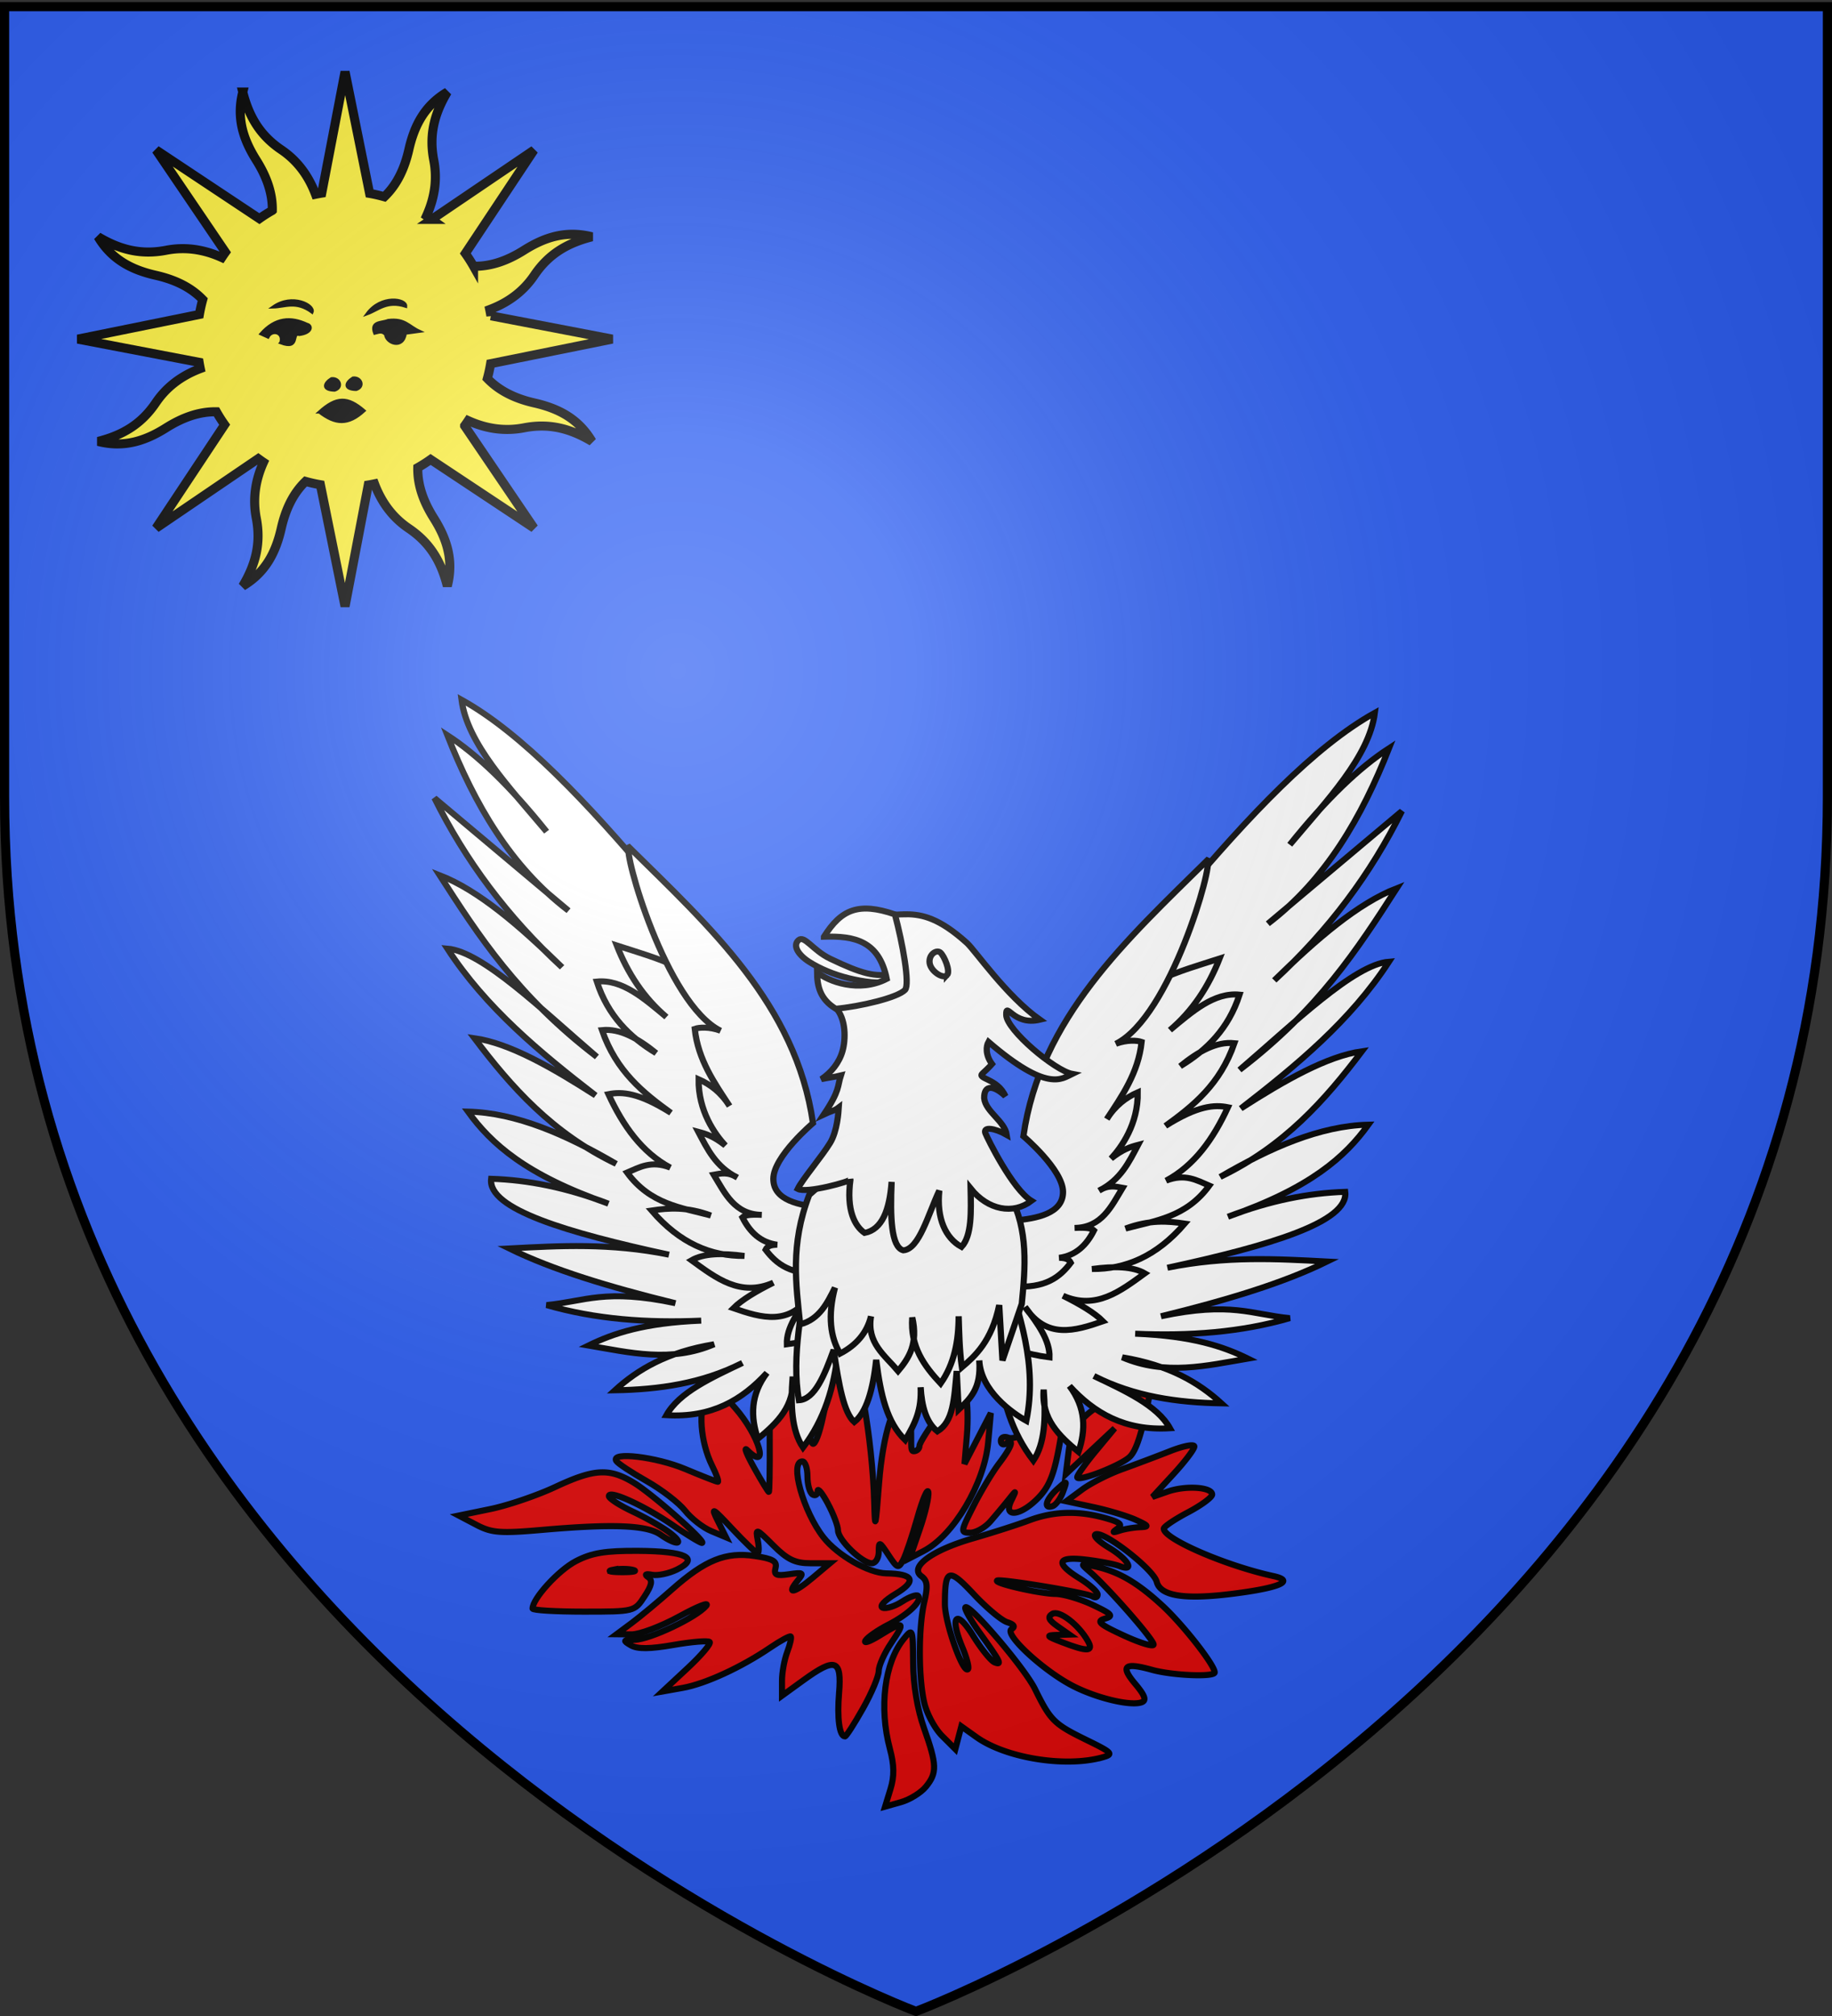 <svg xmlns="http://www.w3.org/2000/svg" xmlns:xlink="http://www.w3.org/1999/xlink" width="600" height="660" version="1.0"><rect width="100%" height="100%" fill="#333333" stroke="none"/><desc>Flag of Canton of Valais (Wallis)</desc><defs><radialGradient xlink:href="#b" id="c" cx="221.445" cy="226.331" r="300" fx="221.445" fy="226.331" gradientTransform="matrix(1.353 0 0 1.349 -77.63 -85.747)" gradientUnits="userSpaceOnUse"/><linearGradient id="b"><stop offset="0" style="stop-color:white;stop-opacity:.314"/><stop offset=".19" style="stop-color:white;stop-opacity:.251"/><stop offset=".6" style="stop-color:#6b6b6b;stop-opacity:.125"/><stop offset="1" style="stop-color:black;stop-opacity:.125"/></linearGradient></defs><g style="display:inline"><path d="M300 658.5s298.5-112.32 298.5-397.772V2.176H1.5v258.552C1.5 546.18 300 658.5 300 658.5" style="fill:#2b5df2;fill-opacity:1;fill-rule:evenodd;stroke:none;stroke-width:1px;stroke-linecap:butt;stroke-linejoin:miter;stroke-opacity:1"/><g style="fill:#e20909;fill-opacity:1"><path d="M303.21 584.977c3.752-4.555 3.673-7.187-.572-19.167-2.194-6.193-3.522-14.134-3.58-21.397-.089-11.454-.115-11.519-3.137-7.786-6.241 7.707-8.08 22.42-4.483 35.869 1.442 5.392 1.5 8.984.21 13.185l-1.772 5.773 5.208-1.467c2.865-.808 6.521-3.062 8.126-5.01z" style="fill:#e20909;fill-opacity:1;stroke:#000;stroke-width:2;stroke-miterlimit:4;stroke-opacity:1;stroke-dasharray:none"/><path d="M361.066 575.33c3.753-1.047 3.323-1.515-5.246-5.708-10.607-5.189-11.758-6.327-16.84-16.644-3.546-7.201-22.85-29.619-22.85-26.537 0 .832 2.105 4.438 4.677 8.014 6.874 9.559 7.48 10.752 4.967 9.788-1.21-.465-4.392-4.395-7.07-8.734-5.554-8.998-7.805-6.488-3.476 3.874 1.438 3.44 2.248 6.62 1.8 7.068-1.628 1.629-7.566-15.112-7.566-21.334 0-11.585 1.224-12 9.452-3.203 4.164 4.451 9.091 8.576 10.95 9.166q3.384 1.072 1.423 2.281c-2.579 1.594 10.412 13.606 20.107 18.59 7.853 4.04 19.038 6.683 22.557 5.332 1.602-.614 1.016-2.246-2.16-6.02-4.978-5.917-3.554-7.102 5.51-4.585 6.738 1.87 20.523 2.43 20.523.832 0-2.398-10.372-15.638-17.134-21.871-8.195-7.553-14.356-11.135-22.045-12.816-4.926-1.076-4.95-1.048-1.599 1.85 5.886 5.091 20.772 22.081 20.772 23.709 0 .856-4.385-.465-9.745-2.935-8.02-3.698-9.127-4.673-6.252-5.512 2.994-.874 2.42-1.524-4.01-4.548-4.126-1.941-9.608-3.546-12.182-3.566-5.045-.04-19.978-3.444-19.073-4.348.771-.771 29.311 3.943 31.295 5.17.895.553 1.628.272 1.628-.624s-2.626-3.253-5.836-5.236c-8.243-5.095-7.49-7.331 2.084-6.186 4.356.521 9.232 1.456 10.837 2.078 5.376 2.083 2.99-2.189-3.334-5.969-3.439-2.055-5.399-4.04-4.355-4.409 2.867-1.016 18.914 11.478 19.959 15.54 1.21 4.707 9.13 5.938 25.144 3.907 15.254-1.934 20.323-4.19 12.996-5.783-15.546-3.38-35.83-12.16-35.817-15.504.002-.649 3.566-3.055 7.92-5.348 4.352-2.292 7.914-4.918 7.914-5.835 0-2.441-8.614-3.02-14.484-.975l-5.08 1.771 6.865-7.446c3.775-4.096 6.864-8.172 6.864-9.059s-3.564-.21-7.92 1.504a703 703 0 0 1-15.803 5.956c-4.337 1.562-10.208 4.554-13.049 6.65l-5.164 3.81 8.88 1.906c4.885 1.048 11.132 2.928 13.883 4.177 4.296 1.952 4.491 2.291 1.386 2.407-1.988.075-4.989.582-6.668 1.127-2.381.772-2.536.622-.702-.681 1.817-1.292.869-2.084-4.168-3.483-8.826-2.45-16.869-2.181-24.86.832-3.668 1.383-11.92 4.027-18.34 5.876-13.378 3.854-20.933 9.393-16.866 12.367 1.96 1.433 2.163 3.203.962 8.379-1.948 8.4-1.953 24.708-.01 33.083.831 3.583 3.459 8.46 5.84 10.837l4.328 4.323.979-3.73.978-3.73 4.962 3.533c9.66 6.878 29.14 10.004 41.262 6.622z" style="fill:#e20909;fill-opacity:1;stroke:#000;stroke-width:2;stroke-miterlimit:4;stroke-opacity:1;stroke-dasharray:none"/><path d="M347.808 537.623c-5.13-1.976-5.337-2.262-1.713-2.374l4.122-.127-3.875-2.714c-2.904-2.034-3.337-3.047-1.726-4.043 2.237-1.382 8.578 3.428 11.654 8.841 2.018 3.55-.062 3.652-8.462.417zM298.235 465.1c-.091-1.307 1.608-3.538-1.805-5.647-3.412-2.109-7.26 9.68-8.524 26.112-1.152 14.993-1.345 15.741-1.6 6.21-.547-20.549-5.42-48.35-8.476-48.35-1.937 0-6.28 10.72-8.315 20.524-1.089 5.242-2.586 9.156-3.328 8.697-.743-.458-1.89-5.157-2.55-10.44-.66-5.284-2.373-11.859-3.807-14.61l-2.606-5.004-2.63 5.835c-1.879 4.167-2.596 10.72-2.51 22.924.067 9.4-.061 17.09-.284 17.09s-2.391-3.564-4.819-7.92-3.467-6.981-2.31-5.835c7.555 7.484 4.059-4.698-3.963-13.812-6.616-7.516-6.711-7.558-9.179-4.035-2.978 4.252-2.156 15.286 1.718 23.051 1.431 2.869 2.262 5.216 1.846 5.216s-5.212-1.876-10.659-4.168c-9.526-4.01-24.53-5.775-22.606-2.66.513.83 4.97 3.787 9.905 6.572s10.61 7.146 12.612 9.691 5.843 5.555 8.535 6.687l4.895 2.058-2.67-5.34c-2.378-4.757-1.862-4.476 4.736 2.582 4.072 4.355 7.794 7.919 8.271 7.919s.507-1.891.065-4.202c-.77-4.027-.558-3.957 5.066 1.667 4.661 4.661 7.177 5.87 12.225 5.87h6.356l-5.772 4.838c-6.07 5.089-8.695 5.522-4.765.787 2.095-2.525 1.823-2.718-2.856-2.031-4.221.62-5.038.244-4.44-2.041.577-2.21-.852-3.038-6.77-3.925-9.506-1.426-16.237 1.286-27.103 10.92-4.523 4.01-10.466 8.954-13.207 10.988l-4.984 3.699 4.863.052c2.675.03 9.762-2.64 15.749-5.93 5.987-3.291 9.927-4.828 8.754-3.416-3.123 3.764-18.504 11.058-23.441 11.117-3.805.045-3.935.239-1.22 1.818 2.152 1.251 6.219 1.212 13.95-.134 6.001-1.045 11.333-1.478 11.85-.962.515.516-2.75 4.371-7.256 8.568l-8.194 7.63 6.644-1.182c7.372-1.312 19.122-6.716 28.59-13.15 3.414-2.32 6.458-3.966 6.765-3.66.307.308-.213 2.588-1.156 5.067-.942 2.48-1.714 6.714-1.714 9.411v4.904l6.92-5.012c10.573-7.66 12.686-6.924 11.772 4.097-.692 8.34.11 14.232 1.937 14.232.4 0 3.05-4.115 5.888-9.145s5.16-10.551 5.16-12.271 1.853-5.858 4.118-9.195c4.785-7.051 4.251-7.39-3.8-2.415-3.25 2.009-5.35 2.748-4.668 1.643.683-1.105 4.055-3.444 7.493-5.198 6.621-3.378 11.287-7.898 9.744-9.441-.51-.51-2.844.329-5.186 1.864s-5.221 2.452-6.397 2.038c-1.234-.434.559-2.363 4.242-4.564 7.027-4.2 5.956-6.554-3.045-6.694-5.816-.09-15.956-5.89-20.585-11.774-6.65-8.455-11.221-24.878-6.924-24.878.917 0 1.667 2.206 1.667 4.903s.75 5.367 1.668 5.934 1.667.06 1.667-1.127 1.5.641 3.334 4.063 3.335 7.385 3.335 8.808c0 3.098 7.89 10.763 11.08 10.763 1.242 0 2.262-1.688 2.268-3.751.01-3.528.2-3.466 3.168 1.036 2.928 4.443 3.275 4.563 4.805 1.668.907-1.717 3.022-7.997 4.7-13.958 1.68-5.96 3.284-9.701 3.567-8.314s-.966 6.825-2.775 12.083l-3.29 9.56 4.498-2.325c9.868-5.103 19.947-22.077 21.173-35.656l.86-9.526-4.317 8.337-4.317 8.336.779-9.17c.428-5.043.284-10.967-.321-13.163-1.037-3.765-1.502-3.46-8.151 5.347-3.879 5.137-7.052 10.122-7.052 11.079 0 .956-.854 1.739-1.899 1.739-1.31 0-.507-3.09-.991-10.003z" style="fill:#e20909;fill-opacity:1;stroke:#000;stroke-width:2;stroke-miterlimit:4;stroke-opacity:1;stroke-dasharray:none"/><path d="M211.058 522.676c2.445-3.727 2.746-5.287 1.224-6.341-1.313-.91-.853-1.179 1.315-.77 1.834.346 5.484-.428 8.111-1.72 7.606-3.739 2.874-6.024-12.68-6.123-10.82-.07-15.199.655-20.439 3.381-5.686 2.958-14.18 12.259-14.167 15.513.002.552 7.516 1.004 16.698 1.004 16.665 0 16.7-.01 19.938-4.944z" style="fill:#e20909;fill-opacity:1;stroke:#000;stroke-width:2;stroke-miterlimit:4;stroke-opacity:1;stroke-dasharray:none"/><path d="M200.696 513.937c2.074-.4 5.075-.384 6.669.033s-.103.744-3.771.725c-3.668-.018-4.972-.36-2.898-.759zM219.433 501.833c-2.293-1.763-7.732-4.875-12.088-6.917s-7.92-4.343-7.92-5.116c0-2.158 11.534 3.086 20.963 9.531 4.652 3.18 8.921 5.781 9.487 5.781 1.933 0-16.264-16.08-22.31-19.714-8.064-4.848-12.913-4.578-25.78 1.439-5.96 2.786-15.494 6.025-21.188 7.198l-10.354 2.133 5.777 3.033c5.038 2.646 7.806 2.856 21.673 1.646 23.092-2.013 34.16-1.563 38.637 1.572 5.43 3.804 8.144 3.291 3.103-.586zM324.41 498.027a271 271 0 0 0 5.917-7.086c2.596-3.255 2.617-3.245.842.417-2.76 5.696 3.175 4.972 8.988-1.096 3.601-3.758 5.161-7.783 6.948-17.922 1.268-7.192 2.32-13.404 2.337-13.805.019-.4-2.03 1.172-4.552 3.496-7.157 6.594-12.263 9.565-14.78 8.6-1.27-.488-2.309-.012-2.309 1.057 0 1.07.75 1.48 1.668.914 2.844-1.758 1.843 1.12-2.265 6.511-2.162 2.838-5.926 9.098-8.364 13.912-4.273 8.438-4.311 8.753-1.059 8.753 1.856 0 4.839-1.688 6.63-3.751zM348.129 488.456c1.448-3.915 1.416-3.93-1.925-.906-3.698 3.346-4.553 6.555-1.473 5.528 1.059-.353 2.588-2.433 3.398-4.622zM369.765 477.165c2.369-1.989 4.247-7.886 7.128-22.384.484-2.438-.704-2.26-8.844 1.323-12.61 5.548-16.947 10.147-18.072 19.161l-.916 7.34 8.005-7.502 8.006-7.503-6.131 7.386c-3.372 4.062-6.131 7.94-6.131 8.619 0 1.632 13.404-3.459 16.955-6.44z" style="fill:#e20909;fill-opacity:1;stroke:#000;stroke-width:2;stroke-miterlimit:4;stroke-opacity:1;stroke-dasharray:none"/></g><g style="fill:#fff;fill-opacity:1;stroke:#000;stroke-width:2.208;stroke-miterlimit:4;stroke-opacity:1;stroke-dasharray:none"><g style="fill:#fff;fill-opacity:1;stroke:#000;stroke-width:2.208;stroke-miterlimit:4;stroke-opacity:1;stroke-dasharray:none;display:inline"><path d="M390.864 290.647c23.864-29.286 47.21-54.947 68.653-67.28-2.02 16.172-17.093 32.344-30.208 48.515 13.009-16.867 24.674-28.364 35.242-35.47-9.682 25.393-22.406 48.251-43.022 64.533l47.6-41.42c-10.923 22.839-25.846 43.677-45.312 62.245 14.985-15.222 29.707-28.337 43.48-33.869-13.862 22.274-27.683 44.548-55.837 66.822 19.386-17.215 40.627-38.755 53.091-39.818-13.725 21.822-32.904 38.19-52.634 54.007 15.511-10.294 30.53-19.211 43.023-21.054-13.087 17.949-27.61 34.911-50.346 46.226 17.801-10.758 35.44-18.784 52.634-19.222-8.206 11.77-20.513 23.307-49.887 33.868 14.838-5.916 28.64-8.727 41.649-9.153 1.363 11.114-26.995 19.831-63.16 27.919 20.923-4.374 38.799-3.262 56.752-2.289-15.553 7.89-35.147 14.063-59.041 20.138 24.955-5.474 32.192-.662 45.768.687-17.316 5.21-35.777 6.604-54.922 5.72 20.309.854 31.222 4.675 40.048 9.155-14.703 2.595-29.334 6.35-44.625-.458 16.65 2.843 27.093 9.233 35.242 16.934-15.617-.277-30.908-2.506-45.31-10.069 11.047 5.477 22.468 10.785 27.003 19.223-16.042 1.025-26.953-5.645-35.7-15.561 5.874 8.085 5.844 16.171 3.204 24.257-6.917-5.906-13.237-12.18-12.358-22.884.806 10.469.387 19.866-3.661 26.088-15.308-20.628-13.465-47.608-12.815-74.145l19.223-8.239 16.019-31.58-1.831-35.7z" style="fill:#fff;fill-opacity:1;fill-rule:evenodd;stroke:#000;stroke-width:2.208;stroke-linecap:butt;stroke-linejoin:miter;stroke-miterlimit:4;stroke-opacity:1;stroke-dasharray:none" transform="matrix(-.922 0 0 .89 574.836 30.29)"/><path d="M360.885 338.247c14.494-16.034 28.987-19.634 43.48-24.486-3.87 10.203-9.482 19.162-17.62 26.316 7.864-6.777 15.665-13.967 24.715-13.044-3.915 12.566-11.668 20.44-21.054 26.317 6.408-5.402 12.815-9.137 19.223-8.467-5.066 15.176-14.628 23.047-24.486 30.436 11.457-7.453 17.382-7.865 22.198-6.865-5.2 11.656-11.905 21.43-21.97 27.003 6.787-2.74 10.892-.118 15.333 1.831-8.216 11.64-19.2 12.898-29.75 15.79 8.535-3.265 14.924-2.774 21.054-1.83-10.01 12.065-21.114 16.833-32.953 16.705 7.904-1.115 14.515-.937 18.765 1.602-8.734 6.564-17.362 13.545-29.063 8.238 6.065 3.128 11.164 6.255 14.188 9.383-10.054 3.6-20.026 6.672-27.69-5.263 4.577 6.178 8.907 12.357 8.696 18.536-17.177-2.281-25.034-9.646-28.834-19.223 13.9-7.545 24.773-17.781 33.182-30.207 10.181-22.176 16.38-45.736 12.586-72.772z" style="fill:#fff;fill-opacity:1;fill-rule:evenodd;stroke:#000;stroke-width:2.208;stroke-linecap:butt;stroke-linejoin:miter;stroke-miterlimit:4;stroke-opacity:1;stroke-dasharray:none" transform="matrix(-.922 0 0 .89 574.836 30.29)"/><path d="M331.822 410.103c7.354-.732 16.971-2.43 16.935-10.526-.037-8.21-14.074-20.482-14.074-20.482 5.995-43.476 36.751-72.282 65.335-101.492 2.318.994-13.055 57.543-32.496 67.509 3.992-1.51 7.556-1.272 9.154-.686-1.167 11.407-7.028 19.969-12.358 28.376 2.988-4.964 6.78-7.92 10.985-9.84.159 11.7-5.812 20.268-9.497 24.372 4.17-3.417 6.94-4.315 9.61-5.035-3.232 6.344-6.174 12.843-13.844 16.82 3.398-2.186 5.84-1.502 8.353-1.03-4.036 6.914-7.425 14.612-17.05 14.76 4.636-.236 6.167.244 6.866.916-2.618 5.403-6.39 9.232-12.357 10.069 2.865.05 3.665.876 4.119 1.83-3.839 5.228-8.913 9.504-20.596 8.697z" style="fill:#fff;fill-opacity:1;fill-rule:evenodd;stroke:#000;stroke-width:2.208;stroke-linecap:butt;stroke-linejoin:miter;stroke-miterlimit:4;stroke-opacity:1;stroke-dasharray:none" transform="matrix(-.922 0 0 .89 574.836 30.29)"/></g><g style="fill:#fff;fill-opacity:1;stroke:#000;stroke-width:2.208;stroke-miterlimit:4;stroke-opacity:1;stroke-dasharray:none"><path d="M390.864 290.647c23.864-29.286 47.21-54.947 68.653-67.28-2.02 16.172-17.093 32.344-30.208 48.515 13.009-16.867 24.674-28.364 35.242-35.47-9.682 25.393-22.406 48.251-43.022 64.533l47.6-41.42c-10.923 22.839-25.846 43.677-45.312 62.245 14.985-15.222 29.707-28.337 43.48-33.869-13.862 22.274-27.683 44.548-55.837 66.822 19.386-17.215 40.627-38.755 53.091-39.818-13.725 21.822-32.904 38.19-52.634 54.007 15.511-10.294 30.53-19.211 43.023-21.054-13.087 17.949-27.61 34.911-50.346 46.226 17.801-10.758 35.44-18.784 52.634-19.222-8.206 11.77-20.513 23.307-49.887 33.868 14.838-5.916 28.64-8.727 41.649-9.153 1.363 11.114-26.995 19.831-63.16 27.919 20.923-4.374 38.799-3.262 56.752-2.289-15.553 7.89-35.147 14.063-59.041 20.138 24.955-5.474 32.192-.662 45.768.687-17.316 5.21-35.777 6.604-54.922 5.72 20.309.854 31.222 4.675 40.048 9.155-14.703 2.595-29.334 6.35-44.625-.458 16.65 2.843 27.093 9.233 35.242 16.934-15.617-.277-30.908-2.506-45.31-10.069 11.047 5.477 22.468 10.785 27.003 19.223-16.042 1.025-26.953-5.645-35.7-15.561 5.874 8.085 5.844 16.171 3.204 24.257-6.917-5.906-13.237-12.18-12.358-22.884.806 10.469.387 19.866-3.661 26.088-15.308-20.628-13.465-47.608-12.815-74.145l19.223-8.239 16.019-31.58-1.831-35.7z" style="fill:#fff;fill-opacity:1;fill-rule:evenodd;stroke:#000;stroke-width:2.208;stroke-linecap:butt;stroke-linejoin:miter;stroke-miterlimit:4;stroke-opacity:1;stroke-dasharray:none" transform="matrix(.922 0 0 .89 26.595 34.567)"/><path d="M360.885 338.247c14.494-16.034 28.987-19.634 43.48-24.486-3.87 10.203-9.482 19.162-17.62 26.316 7.864-6.777 15.665-13.967 24.715-13.044-3.915 12.566-11.668 20.44-21.054 26.317 6.408-5.402 12.815-9.137 19.223-8.467-5.066 15.176-14.628 23.047-24.486 30.436 11.457-7.453 17.382-7.865 22.198-6.865-5.2 11.656-11.905 21.43-21.97 27.003 6.787-2.74 10.892-.118 15.333 1.831-8.216 11.64-19.2 12.898-29.75 15.79 8.535-3.265 14.924-2.774 21.054-1.83-10.01 12.065-21.114 16.833-32.953 16.705 7.904-1.115 14.515-.937 18.765 1.602-8.734 6.564-17.362 13.545-29.063 8.238 6.065 3.128 11.164 6.255 14.188 9.383-10.054 3.6-20.026 6.672-27.69-5.263 4.577 6.178 8.907 12.357 8.696 18.536-17.177-2.281-25.034-9.646-28.834-19.223 13.9-7.545 24.773-17.781 33.182-30.207 10.181-22.176 16.38-45.736 12.586-72.772z" style="fill:#fff;fill-opacity:1;fill-rule:evenodd;stroke:#000;stroke-width:2.208;stroke-linecap:butt;stroke-linejoin:miter;stroke-miterlimit:4;stroke-opacity:1;stroke-dasharray:none" transform="matrix(.922 0 0 .89 26.595 34.567)"/><path d="M331.822 410.103c7.354-.732 16.971-2.43 16.935-10.526-.037-8.21-14.074-20.482-14.074-20.482 5.995-43.476 36.751-72.282 65.335-101.492 2.318.994-13.055 57.543-32.496 67.509 3.992-1.51 7.556-1.272 9.154-.686-1.167 11.407-7.028 19.969-12.358 28.376 2.988-4.964 6.78-7.92 10.985-9.84.159 11.7-5.812 20.268-9.497 24.372 4.17-3.417 6.94-4.315 9.61-5.035-3.232 6.344-6.174 12.843-13.844 16.82 3.398-2.186 5.84-1.502 8.353-1.03-4.036 6.914-7.425 14.612-17.05 14.76 4.636-.236 6.167.244 6.866.916-2.618 5.403-6.39 9.232-12.357 10.069 2.865.05 3.665.876 4.119 1.83-3.839 5.228-8.913 9.504-20.596 8.697z" style="fill:#fff;fill-opacity:1;fill-rule:evenodd;stroke:#000;stroke-width:2.208;stroke-linecap:butt;stroke-linejoin:miter;stroke-miterlimit:4;stroke-opacity:1;stroke-dasharray:none" transform="matrix(.922 0 0 .89 26.595 34.567)"/></g><g style="fill:#fff;fill-opacity:1;stroke:#000;stroke-width:2.208;stroke-miterlimit:4;stroke-opacity:1;stroke-dasharray:none"><path d="M258.593 425.207c-2.44 17.146-6.396 34.46-3.662 51.032 5.672-.357 9.08-9.2 12.358-18.536 1.864 13.196 3.629 23.108 7.323 26.546 4.21-3.424 6.619-11.534 7.78-22.885 1.599 13.183 3.852 23.005 10.298 29.521 3.734-6.482 5.856-11.254 5.492-19.452.396 7.005 1.907 12.893 5.95 16.248 5.636-3.6 5.923-11.56 6.866-22.198l.686 14.189c3.966-3.93 8.105-7.621 7.323-18.079.543 11.179 11.638 19.28 16.706 22.198 4.073-20.737-2.456-38.823-7.781-57.21z" style="fill:#fff;fill-opacity:1;fill-rule:evenodd;stroke:#000;stroke-width:2.208;stroke-linecap:butt;stroke-linejoin:miter;stroke-miterlimit:4;stroke-opacity:1;stroke-dasharray:none" transform="matrix(.922 0 0 .89 26.595 34.567)"/><g style="fill:#fff;fill-opacity:1;stroke:#000;stroke-width:2.208;stroke-miterlimit:4;stroke-opacity:1;stroke-dasharray:none"><path d="M258.593 400.72c-6.793 18.32-4.684 32.826-3.204 47.6 6.872-1.82 9.734-8.046 12.357-13.502-2.604 10.336-1.664 18.191 1.831 24.258 5.737-3.094 9.518-7.586 10.985-13.73-1.637 9.792 4.928 14.366 9.61 20.137 3.89-4.79 7.157-10.08 5.035-19.68-.77 10.712 4.216 17.76 10.07 24.257 4.88-7.21 6.393-15.68 6.407-24.715.173 5.682.296 12.618 1.144 18.765 4.548-4.02 10.593-9.505 13.273-22.884l1.145 20.367 6.865-20.825c1.26-13.475 2.378-26.94-4.12-39.818l-36.157-10.527-21.969-1.83z" style="fill:#fff;fill-opacity:1;fill-rule:evenodd;stroke:#000;stroke-width:2.208;stroke-linecap:butt;stroke-linejoin:miter;stroke-miterlimit:4;stroke-opacity:1;stroke-dasharray:none" transform="matrix(.922 0 0 .89 26.595 34.567)"/><g style="fill:#fff;fill-opacity:1;stroke:#000;stroke-width:2.208;stroke-miterlimit:4;stroke-opacity:1;stroke-dasharray:none"><path d="M293.063 297.469c-1.318-.004-2.6.079-3.907.156l.375 25.375-21.625 8.719c3.922 4.236 3.64 11.967 2.531 16.031-1.197 4.394-4 7.904-7.53 10.375 3-.654 4.219-.689 6.937-1.375-1.288 4.118-.247 5.37-6.031 14.344 2.52-1.238 3.604-1.244 5.28-2.563-.104 1.652-.481 8.613-3.062 13.032-2.833 4.853-9.904 13.464-11.512 16.93 3.146 1.773 18.955-2.82 18.731-3.493-1.545 11.503 1.65 17.264 5.031 19.688 6.206-1.247 8.869-8.4 9.594-18.782-.53 13.042-.18 23.932 4.125 25.188 5.661-.37 8.827-13.217 12.813-21.969-1.036 10.2 2.227 17.514 7.895 20.706 3.682-4.156 3.398-12.888 3.219-21.5 6.213 8.007 15.104 9.666 21.622 4.554-6.72-4.218-15.619-22.923-16.34-24.835-.975-2.582 3.266-1.966 7.55.561-.725-5.076-7.553-8.544-8.007-13.506-.062-5.261 3.653-4.543 7.53-.72-2.782-6.617-10.325-6.308-8.07-8.422 2.202-2.064 3.32-3.4 3.32-3.4-2.39-3.357-2.105-6.564-1.25-8.157 20.923 18.627 26.037 13.629 29.75 11.781-6.121-1.18-23.314-16.116-23.439-21.694-.118-5.263 2.459 4.133 11.962 1.768-11.995-8.789-22.987-25.482-25.961-28.261-9.665-9.033-15.824-10.515-21.531-10.531z" style="fill:#fff;fill-opacity:1;fill-rule:evenodd;stroke:#000;stroke-width:2.208;stroke-linecap:butt;stroke-linejoin:miter;stroke-miterlimit:4;stroke-opacity:1;stroke-dasharray:none" transform="matrix(.922 0 0 .89 26.595 34.567)"/><path d="M307.523 319.909c1.383-1.47-.995-7.224-2.356-8.391-1.363-1.169-4.185.748-3.794 3.85.389 3.08 4.768 6.01 6.15 4.54zM254.803 306.988c2.081-1.945 5.087 3.764 11.213 6.811 11.162 5.554 16.203 6.948 22.344 5.477l-.63 2.843c-3.84 1.042-9.833.197-15.086-1.137-5.253-1.333-10.148-3.458-14.004-5.98-3.86-2.526-6.025-5.97-3.837-8.014z" style="fill:#fff;fill-opacity:1;fill-rule:evenodd;stroke:#000;stroke-width:2.208;stroke-linecap:butt;stroke-linejoin:miter;stroke-miterlimit:4;stroke-opacity:1;stroke-dasharray:none" transform="matrix(.922 0 0 .89 26.595 34.567)"/><path d="M263.849 305.727c6.116-10.077 12.314-12.776 25.202-8.208 2.732 10.627 5.382 25.663 3.597 27.769-2.668 2.875-15.98 6.125-24.62 6.933-5.508-3.508-6.591-8.093-6.642-13.451 3.929 3.392 14.79 7.775 24.745 2.465-2.715-13.998-11.506-15.898-22.282-15.508z" style="fill:#fff;fill-opacity:1;fill-rule:evenodd;stroke:#000;stroke-width:2.208;stroke-linecap:butt;stroke-linejoin:miter;stroke-miterlimit:4;stroke-opacity:1;stroke-dasharray:none" transform="matrix(.922 0 0 .89 26.595 34.567)"/></g></g></g></g><g style="display:inline"><g style="display:inline"><path d="M105.115 39.11c-2.936 11.483.3 20.935 5.911 29.841 4.34 6.888 7.19 14.227 7.055 22.113a64 64 0 0 0-5.673 3.604L67.06 64.547l30.444 44.848a66 66 0 0 0-1.593 2.317c-8.635-3.89-16.74-4.662-24.465-3.167-10.92 2.112-20.19-.175-29.87-5.945 6.043 10.196 15.059 14.589 25.324 16.919 7.954 1.805 15.144 4.973 20.63 10.667a65 65 0 0 0-1.464 6.518l-53.378 10.824 53.257 10.185c.147.916.323 1.83.51 2.745-8.859 3.351-15.157 8.525-19.564 15.045-6.227 9.215-14.356 14.155-25.28 16.92 11.482 2.936 20.918-.338 29.825-5.95 6.887-4.338 14.226-7.19 22.112-7.054a64 64 0 0 0 3.604 5.673l-30.105 45.386 44.87-30.498c.75.542 1.508 1.1 2.279 1.609-3.89 8.635-4.646 16.78-3.152 24.503 2.113 10.92-.19 20.152-5.96 29.832 10.196-6.043 14.589-15.059 16.919-25.324 1.805-7.954 4.973-15.144 10.667-20.63 2.15.598 4.31 1.089 6.518 1.464l10.824 53.378 10.185-53.257a64 64 0 0 0 2.745-.51c3.35 8.861 8.527 15.158 15.045 19.564 9.215 6.227 14.155 14.356 16.92 25.28 2.937-11.482-.338-20.918-5.95-29.825-4.347-6.9-7.166-14.217-7.015-22.128a64 64 0 0 0 5.634-3.588l45.387 30.105-30.46-44.886a66 66 0 0 0 1.57-2.263c8.637 3.901 16.775 4.646 24.504 3.152 10.919-2.113 20.151.19 29.832 5.96-6.044-10.196-15.044-14.55-25.31-16.88-7.944-1.804-15.126-5.033-20.607-10.722a65 65 0 0 0 1.426-6.502l53.394-10.786-53.273-10.223a64 64 0 0 0-.51-2.745c8.867-3.348 15.157-8.524 19.564-15.045 6.227-9.215 14.372-14.117 25.296-16.882-11.482-2.936-20.934.3-29.84 5.911-6.901 4.348-14.218 7.167-22.129 7.016a64 64 0 0 0-3.588-5.634l30.121-45.348-44.902 30.422a66 66 0 0 0-2.263-1.57c3.896-8.634 4.662-16.742 3.167-24.466-2.112-10.92.175-20.19 5.945-29.87-10.196 6.043-14.55 15.043-16.88 25.308-1.808 7.963-5.031 15.176-10.744 20.662-2.135-.593-4.288-1.107-6.48-1.48L150.01 30.188 139.787 83.46c-.916.147-1.83.323-2.745.51-3.35-8.861-8.524-15.157-15.045-19.564-9.215-6.227-14.117-14.372-16.882-25.296z" style="fill:#fcef3c;fill-opacity:1;fill-rule:nonzero;stroke:#000;stroke-width:3.977;stroke-linecap:butt;stroke-linejoin:miter;stroke-miterlimit:4;stroke-opacity:1;stroke-dasharray:none;stroke-dashoffset:0;marker:none;visibility:visible;display:inline;overflow:visible" transform="matrix(.746 0 0 .746 1.098 .963)"/><path d="M138.694 179.527c7.096 5.48 12.635 5.892 19.689-.57-7.296-6.258-12.083-6.26-19.69.57zM121.784 149.16c1.522-4.594-3.865-6.059-5.612-2.526l-3.086-1.403c6.32-7.14 13.136-7.523 20.203-4.209 2.362.546 2.262 3.753-3.367 4.49-3.662-1.184.48 6.885-8.138 3.648zM118.417 133.446c5.382-.135 10.074-2.918 17.117 2.245 1.252-2.97-8.601-8.255-17.117-2.245zM159.713 136.412c5.062-1.832 8.632-5.957 16.947-3.289.247-3.213-10.772-5.108-16.947 3.289zM167.803 145.512c-1.59-1.783-3.18-.905-4.77-.561-2.003-5.27 3.09-4.46 5.892-5.612 7.389-.903 8.885 2.522 13.75 4.77l-6.174.842c-1.02 7.236-8.383 4.363-8.698.561zM153.492 164.593c3.47-.44 5.24 3.806 1.403 5.05-5.618-.14-4.626-3.04-1.403-5.05zM144.038 164.89c3.469-.44 5.24 3.805 1.403 5.05-5.618-.141-4.626-3.041-1.403-5.05z" style="fill:#000;fill-opacity:1;fill-rule:evenodd;stroke:#000;stroke-width:1.326px;stroke-linecap:butt;stroke-linejoin:miter;stroke-opacity:1" transform="matrix(.746 0 0 .746 1.098 .963)"/></g></g></g><path d="M300 658.5s298.5-112.32 298.5-397.772V2.176H1.5v258.552C1.5 546.18 300 658.5 300 658.5" style="opacity:1;fill:url(#c);fill-opacity:1;fill-rule:evenodd;stroke:none;stroke-width:1px;stroke-linecap:butt;stroke-linejoin:miter;stroke-opacity:1"/><path d="M300 658.5S1.5 546.18 1.5 260.728V2.176h597v258.552C598.5 546.18 300 658.5 300 658.5z" style="opacity:1;fill:none;fill-opacity:1;fill-rule:evenodd;stroke:#000;stroke-width:3;stroke-linecap:butt;stroke-linejoin:miter;stroke-miterlimit:4;stroke-dasharray:none;stroke-opacity:1"/></svg>